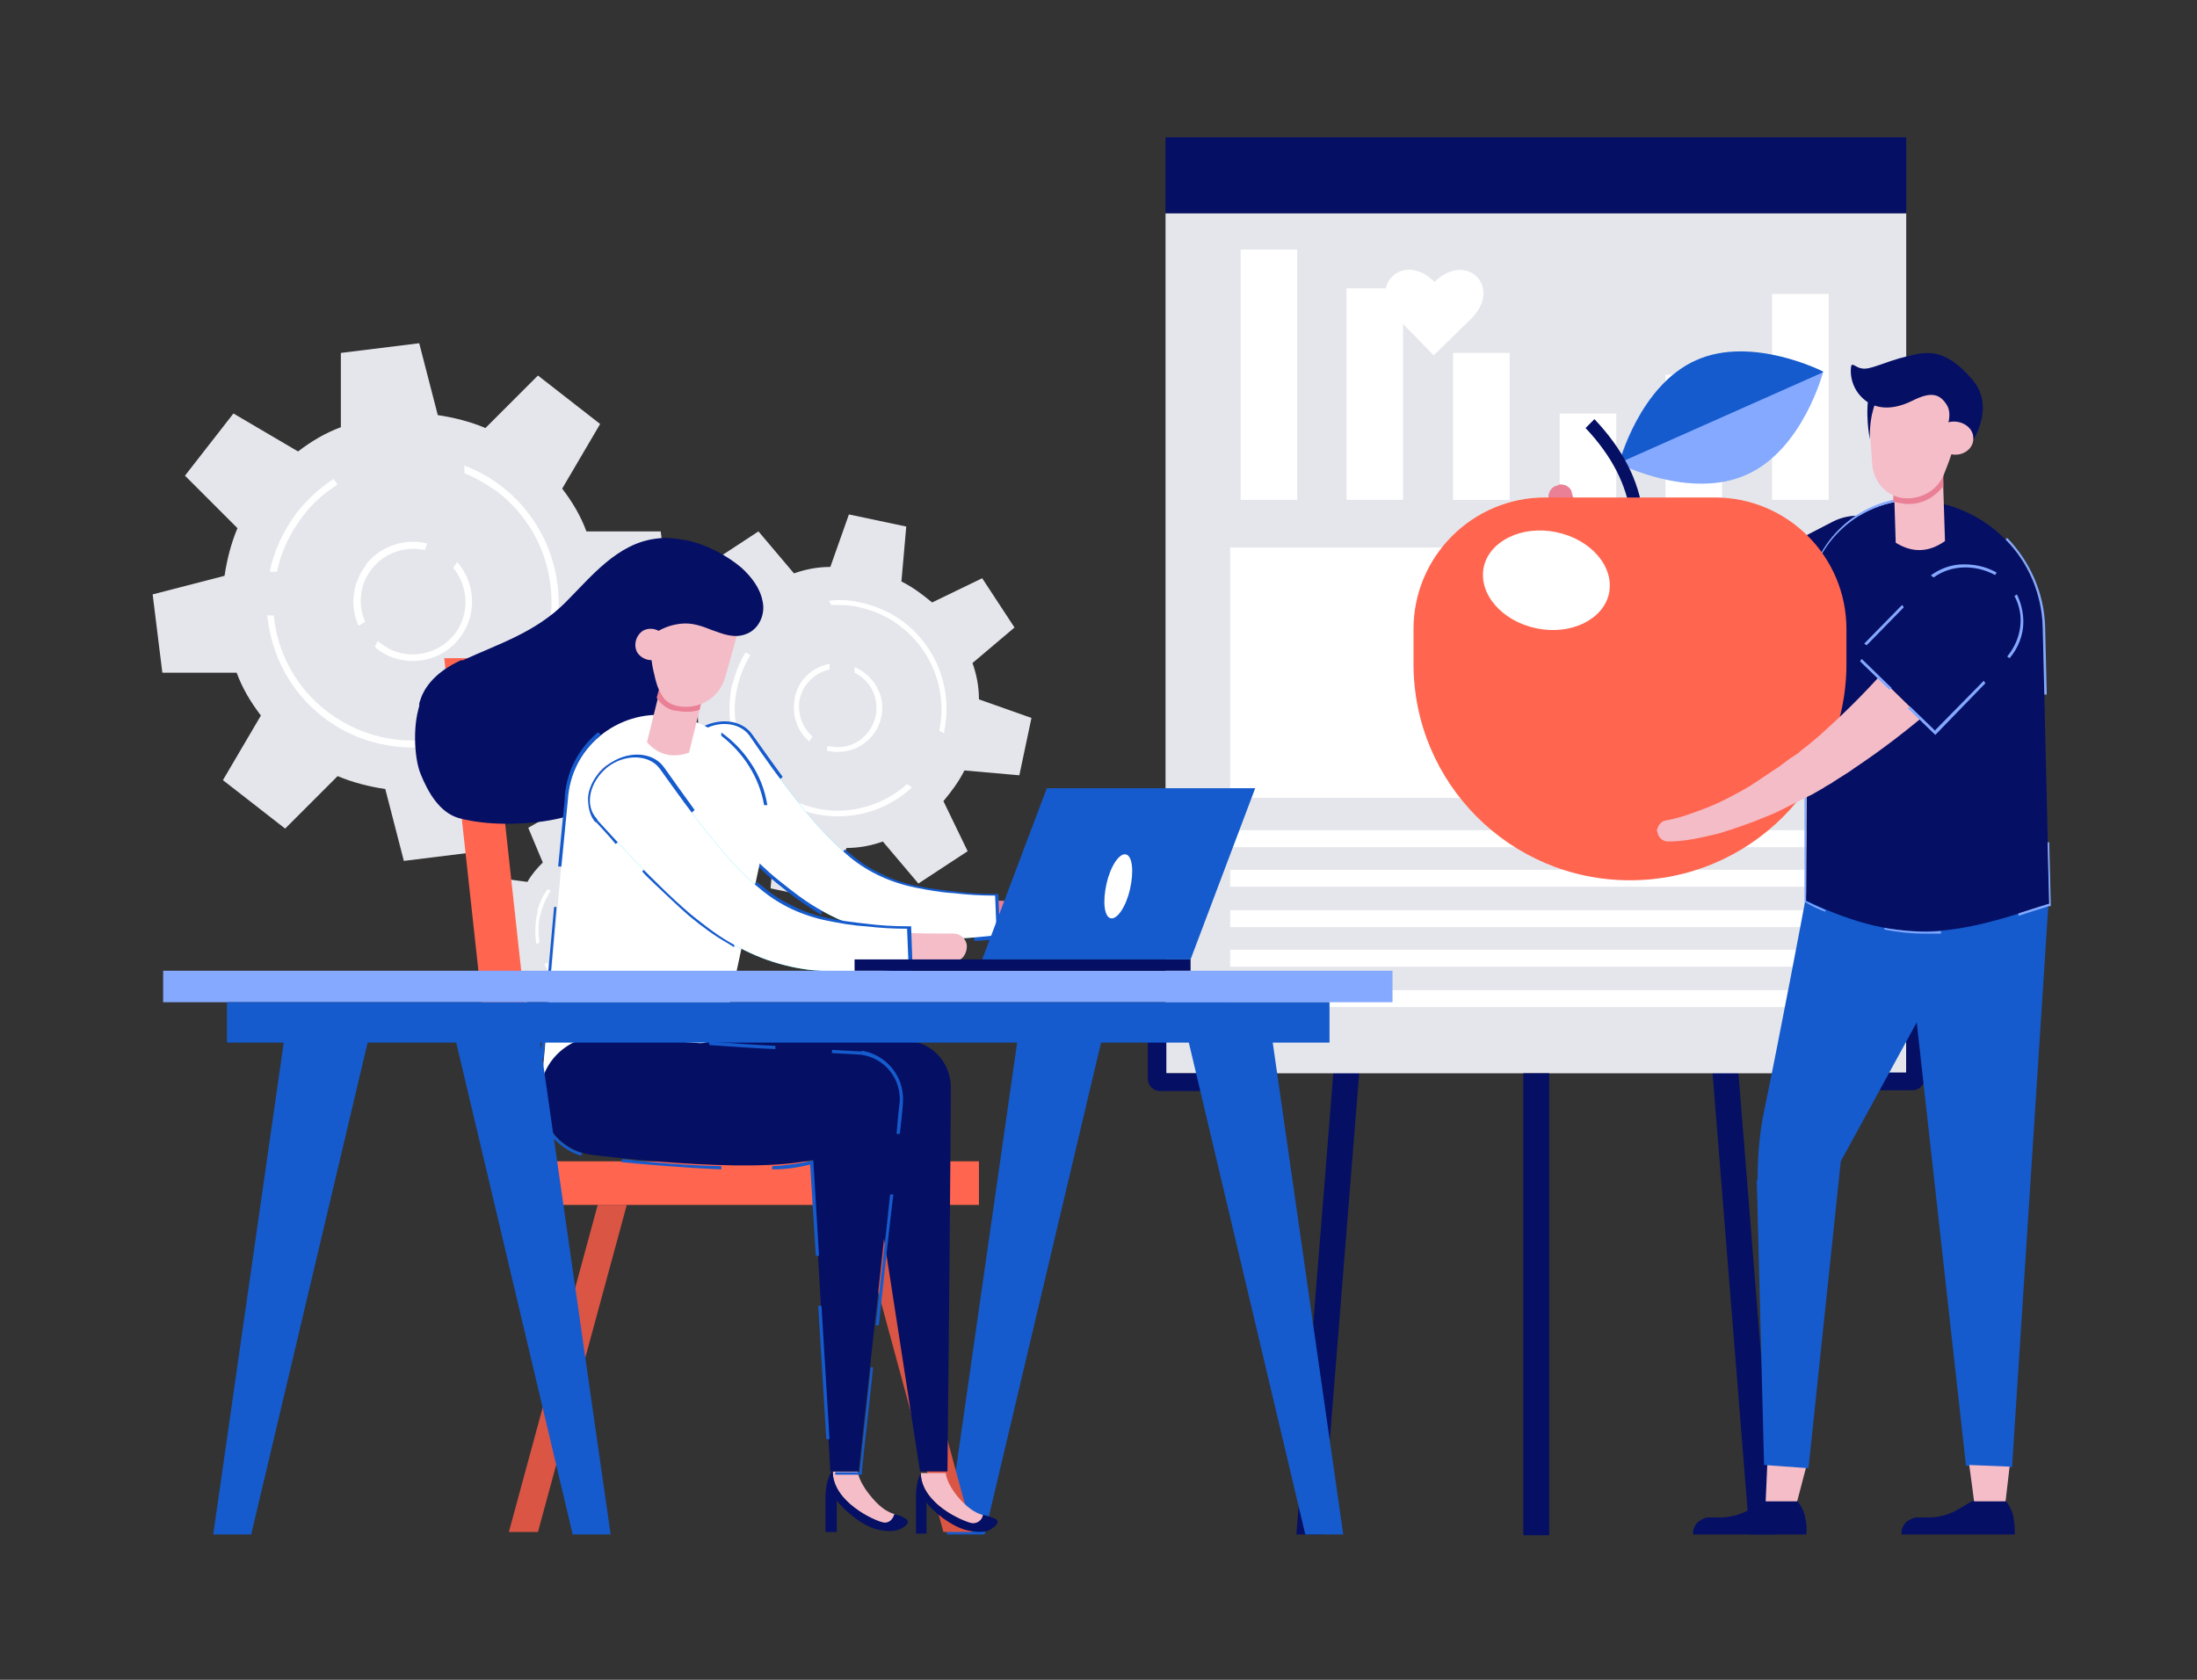 <?xml version="1.0" encoding="UTF-8"?><svg id="_レイヤー_1" data-name="レイヤー 1" xmlns="http://www.w3.org/2000/svg" version="1.1" viewBox="0 0 272 208"><rect x="0" y="0" width="272" height="208" fill="#333333" stroke="none"/><defs><style>.cls-1 {
        fill: #ff654f;
      }

      .cls-1, .cls-2, .cls-3, .cls-4, .cls-5, .cls-6, .cls-7, .cls-8, .cls-9, .cls-10, .cls-11 {
        stroke-width: 0px;
      }

      .cls-2 {
        fill: #da5544;
      }

      .cls-3 {
        fill: #050f64;
      }

      .cls-4 {
        fill: #f4bcc7;
      }

      .cls-5 {
        fill: #ea8096;
      }

      .cls-6 {
        fill: #00dffe;
      }

      .cls-7 {
        fill: #f5bdc8;
      }

      .cls-8 {
        fill: #e5e6eb;
      }

      .cls-9 {
        fill: #84a9ff;
      }

      .cls-10 {
        fill: #155bcd;
      }

      .cls-11 {
        fill: #fff;
      }</style></defs><path class="cls-8" d="M22.9,58.9l6-7.7,8,4.7c1.7-1.3,3.4-2.3,5.3-3v-9.2l9.7-1.2,2.3,8.9c2,.3,4,.8,5.9,1.6l6.5-6.5,7.7,6-4.7,8c1.3,1.7,2.3,3.4,3,5.3h9.2l1.2,9.7-8.9,2.3c-.3,2-.8,4-1.6,5.9l6.5,6.5-6,7.7-8-4.7c-1.7,1.3-3.4,2.3-5.3,3v9.2l-9.7,1.2-2.3-8.9c-2-.3-4-.8-5.9-1.6l-6.5,6.5-7.7-6,4.7-8c-1.3-1.7-2.3-3.4-3-5.3h-9.2l-1.2-9.7,8.9-2.3c.3-2,.8-4,1.6-5.9l-6.5-6.5h0Z"/><path class="cls-11" d="M36.8,63.4c-1.7,2.3-2.9,4.8-3.4,7.4h.9c.5-2.5,1.6-4.8,3.2-6.9,1.2-1.6,2.7-2.9,4.3-3.9l-.5-.7c-1.7,1.1-3.2,2.5-4.5,4.1h0ZM33.1,76.3c.5,4.8,2.8,9.3,6.9,12.5,4.8,3.7,10.9,4.6,16.4,3l-.5-.8c-5.1,1.5-10.8.6-15.4-2.9-3.9-3-6.2-7.4-6.6-11.9h-.9c0,.1,0,.1,0,.1ZM57.5,57.6v1c1.5.6,2.8,1.4,4.1,2.3,7.5,5.8,8.9,16.6,3.1,24.2,0,0,0,.1-.1.2l.6.7c0-.1.2-.2.2-.3,6.1-7.9,4.6-19.3-3.2-25.4-1.4-1.1-3-2-4.6-2.6h0Z"/><path class="cls-11" d="M46.8,79.3l-.4.8c0,0,.2.1.2.2,3.2,2.5,7.9,1.9,10.3-1.3,2.2-2.8,2-6.8-.3-9.4l-.5.7c1.9,2.3,2.1,5.7.2,8.2-2.2,2.8-6.3,3.4-9.1,1.2-.1,0-.3-.2-.4-.3h0ZM45.3,70c-1.7,2.2-2,5.1-.9,7.5l.8-.5c-.9-2.1-.7-4.6.8-6.5,1.6-2.1,4.2-2.9,6.6-2.4l.3-.8c-2.7-.7-5.8.3-7.6,2.6h0Z"/><path class="cls-8" d="M79.9,86.3l1.5-7.1,6.8.6c.7-1.4,1.6-2.6,2.6-3.8l-3-6.2,6.1-4,4.4,5.2c1.4-.5,2.9-.8,4.5-.8l2.3-6.5,7.1,1.5-.6,6.8c1.4.7,2.6,1.6,3.8,2.6l6.2-3,4,6.1-5.2,4.4c.5,1.4.8,2.9.8,4.5l6.5,2.3-1.5,7.1-6.8-.6c-.7,1.4-1.6,2.6-2.6,3.8l3,6.2-6.1,4-4.4-5.2c-1.4.5-2.9.8-4.5.8l-2.3,6.5-7.1-1.5.6-6.8c-1.4-.7-2.6-1.6-3.8-2.6l-6.2,3-4-6.1,5.2-4.4c-.5-1.4-.8-2.9-.8-4.5l-6.5-2.3h0Z"/><path class="cls-11" d="M90.6,84.9c-.4,2.1-.4,4.2.1,6.1l.6-.3c-.4-1.8-.5-3.7,0-5.6.3-1.5.9-2.8,1.6-4l-.6-.3c-.8,1.3-1.3,2.7-1.7,4.2ZM92.3,94.7c1.9,3,4.9,5.3,8.7,6.1,4.4.9,8.8-.4,11.9-3.3l-.6-.4c-2.9,2.6-7.1,3.9-11.2,3-3.6-.8-6.5-3-8.3-5.9l-.5.4h0ZM102.6,74.3l.3.6c1.1,0,2.3,0,3.5.3,6.9,1.5,11.3,8.3,9.9,15.2,0,0,0,0,0,.1l.6.3c0,0,0-.2,0-.3,1.5-7.3-3.1-14.4-10.4-15.9-1.3-.3-2.7-.4-3.9-.2h0Z"/><path class="cls-11" d="M102.4,92.3v.7c0,0,.1,0,.2,0,3,.6,5.9-1.3,6.5-4.2.6-2.6-.9-5.2-3.3-6.2v.7c1.9.9,3.1,3.1,2.6,5.4-.6,2.6-3.1,4.3-5.7,3.7-.1,0-.2,0-.3,0h0ZM98.4,86.5c-.4,2,.3,4.1,1.8,5.3l.4-.6c-1.3-1.1-1.9-2.9-1.6-4.6.4-1.9,1.9-3.3,3.7-3.7v-.7c-2.1.4-3.9,2-4.3,4.2Z"/><path class="cls-8" d="M59.4,113.3l1.3-4.7,4.6.6c.5-.9,1.2-1.7,1.9-2.4l-1.8-4.3,4.2-2.4,2.8,3.7c1-.3,2-.4,3-.4l1.8-4.3,4.7,1.3-.6,4.6c.9.5,1.7,1.2,2.4,1.9l4.3-1.8,2.4,4.2-3.7,2.8c.3,1,.4,2,.4,3l4.3,1.8-1.3,4.7-4.6-.6c-.5.9-1.2,1.7-1.9,2.4l1.8,4.3-4.2,2.4-2.8-3.7c-1,.3-2,.4-3,.4l-1.8,4.3-4.7-1.3.6-4.6c-.9-.5-1.7-1.2-2.4-1.9l-4.3,1.8-2.4-4.2,3.7-2.8c-.3-1-.4-2-.4-3l-4.3-1.8Z"/><path class="cls-11" d="M66.6,112.8c-.4,1.4-.4,2.8-.2,4.1l.4-.2c-.2-1.2-.2-2.5.2-3.8.3-1,.7-1.9,1.2-2.6l-.4-.2c-.6.8-1,1.7-1.3,2.7h0ZM67.4,119.4c1.1,2.1,3.1,3.8,5.6,4.5,2.9.8,5.9,0,8.1-1.7l-.4-.3c-2.1,1.7-4.9,2.3-7.6,1.6-2.4-.6-4.3-2.2-5.3-4.3l-.4.2h0ZM75.1,106.1l.2.4c.8,0,1.5,0,2.3.3,4.6,1.2,7.3,6,6,10.6,0,0,0,0,0,0l.4.2c0,0,0-.1,0-.2,1.3-4.8-1.5-9.8-6.3-11.1-.9-.2-1.8-.3-2.6-.3Z"/><path class="cls-11" d="M74.3,118.2v.5s0,0,.1,0c2,.5,4-.6,4.5-2.6.5-1.7-.4-3.5-1.9-4.3v.4c1.2.7,1.9,2.2,1.5,3.7-.5,1.7-2.3,2.7-4,2.3,0,0-.2,0-.2,0h0ZM71.8,114.2c-.4,1.4,0,2.7,1,3.7l.3-.4c-.8-.8-1.2-2-.9-3.2.3-1.3,1.4-2.2,2.6-2.3v-.4c-1.4.2-2.6,1.2-3,2.7h0Z"/><path class="cls-3" d="M165.2,131.3h3.2l-4.7,58.7h-3.2l4.7-58.7Z"/><path class="cls-3" d="M215.1,131.3h-3.2l4.7,58.7h3.2l-4.7-58.7Z"/><path class="cls-8" d="M236,26.4h-91.7v106.5h91.7V26.4Z"/><path class="cls-11" d="M160.6,30.9h-7v31h7v-31Z"/><path class="cls-11" d="M173.7,35.7h-7v26.2h7v-26.2Z"/><path class="cls-11" d="M186.9,43.7h-7v18.2h7v-18.2Z"/><path class="cls-11" d="M213.2,46.4h-7v15.5h7v-15.5Z"/><path class="cls-11" d="M226.4,36.4h-7v25.5h7v-25.5Z"/><path class="cls-11" d="M200.1,51.2h-7v10.6h7v-10.6Z"/><path class="cls-11" d="M187.8,67.8h-35.5v31h35.5v-31Z"/><path class="cls-11" d="M228,67.8h-35.6v31h35.6v-31Z"/><path class="cls-11" d="M228,102.8h-75.7v2.1h75.7v-2.1Z"/><path class="cls-11" d="M228,107.7h-75.7v2.1h75.7v-2.1Z"/><path class="cls-11" d="M228,112.7h-75.7v2.1h75.7v-2.1Z"/><path class="cls-11" d="M228,117.6h-75.7v2.1h75.7v-2.1Z"/><path class="cls-11" d="M228,122.6h-75.7v2.1h75.7v-2.1Z"/><path class="cls-3" d="M236,17h-91.7v9.4h91.7v-9.4Z"/><path class="cls-3" d="M144.3,125.8h-2.2v7.8c0,.8.7,1.5,1.5,1.5h7.8v-2.2h-7v-7Z"/><path class="cls-3" d="M236,125.8v7h-7v2.2h7.8c.8,0,1.5-.7,1.5-1.5v-7.8h-2.2Z"/><path class="cls-3" d="M191.8,132.9h-3.2v57.2h3.2v-57.2Z"/><path class="cls-10" d="M121.8,190h-4.6l8.9-62.1h10.5l-14.7,62.1Z"/><path class="cls-1" d="M67.7,149.2h-5.3l-7.4-67.7h5.3l7.4,67.7Z"/><path class="cls-2" d="M120.4,189.7h-3.6l-11-40.5h3.6l11,40.5Z"/><path class="cls-2" d="M77.6,149.2l-11,40.5h-3.6l11-40.5h3.6Z"/><path class="cls-1" d="M121.2,149.2v-5.4h-57.1v5.4h57.1Z"/><path class="cls-7" d="M103.1,182.2c-.1,3.8,5.5,6.4,6.6,6.6.7.2.9-.7,1.1-1.3-.7-.2-1.6-.6-2.8-2-1.8-2.1-1.8-3.3-1.8-3.3h-3.1c0,0,0,0,0,0Z"/><path class="cls-3" d="M103.1,182.2c0,3.8,5.2,6.1,6.2,6.3.7.2,1.3-.4,1.4-1,.3,0,1.1.3,1.3.5.9.4.1,1.1-.7,1.4-.5.2-1.3.3-2.6,0-2-.4-4.5-2.7-5.1-3.6v3.9c0,0-1.4,0-1.4,0v-4.6c.1-2,.7-2.8.8-2.9h0Z"/><path class="cls-3" d="M117.7,134.2h0c-.2-2.8-2.4-5.1-5.2-5.3l-31.4-.5h0c-4-.3-7.5,2.8-7.8,6.8-.3,4,6.8,7.8,6.8,7.8,0,0,19.9,1.6,27.6-.9l6.2,40.1h3.4s.5-48,.4-48.1h0Z"/><path class="cls-7" d="M114,182.4c0,3.8,5.6,6.3,6.7,6.5.7.1.9-.7,1-1.3-.7-.2-1.6-.6-2.8-1.9-1.8-2-1.8-3.3-1.8-3.3h-3.1s0,0,0,0Z"/><path class="cls-3" d="M114,182.4c0,3.8,5.3,6,6.3,6.2.7.1,1.3-.4,1.4-1,.3,0,1.1.3,1.4.4.9.4.1,1.1-.7,1.5-.5.2-1.3.3-2.6,0-2-.4-4.6-2.6-5.1-3.5v3.9h-1.3v-4.6c0-2,.6-2.8.6-2.9h0Z"/><path class="cls-3" d="M84.3,79.2h-9.8v11.4h9.8v-11.4Z"/><path class="cls-3" d="M79.6,81.4c0,2.3-.2,5.4-.6,7-.3,1.3-2.7,1.5-3.4,2.7-1.3,2.2-2,4.7-1.9,7.3,0,.8-.7,1.4-1.5,1.9-.7.4-1.6.7-2.4.9-2.3.6-4.7.8-7.1.8-2,0-4-.2-5.9-.7-2.4-.7-3.8-3.2-4.7-5.4-.9-2.1-1-6.7,0-8.9,1.2-3.1,6.9,4.9,9.6,2.9,1.2-3.1,4.5-5.6,7.7-6.6,2.3-.7,7.9-1.9,10.3-1.9h0Z"/><path class="cls-5" d="M111.1,109.6l-7,4.4c0,0,.1,0,.2,0,2,.9,4.2,1.5,6.5,1.8,1.9.3,4,.4,6.4.3,1.8,0,3.7-.2,6.1-.4,2.2-.2,4.3-.5,5.9-.7.2,0,.4-.1.6-.2.5-.3.8-1,.8-1.6,0-.9-.8-1.6-1.6-1.6-2.4,0-4.2,0-5.9-.1-2.3,0-4.1-.2-5.7-.4-2.1-.2-3.8-.6-5.3-1-.3,0-.7-.2-1-.3h0Z"/><path class="cls-7" d="M85,91.7l3.3-2.1c-.6.1-1.3.4-1.9.7-.2.1-.3.2-.5.3-.4.3-.7.6-1,1Z"/><path class="cls-6" d="M84.9,97.4c2.4,2.6,4.8,5.3,7.4,7.8,1.3,1.3,2.6,2.6,4.1,3.8,1.5,1.2,3,2.4,4.7,3.4,1.7,1,3.6,1.9,5.5,2.5,1.9.6,3.9,1,5.8,1.2,1.9.2,3.8.2,5.6.1,1.8,0,3.6-.2,5.4-.4l-.2-4.9c-1.7,0-3.4-.1-5.1-.3-1.7-.1-3.3-.4-4.8-.7-1.5-.3-3-.8-4.3-1.4-1.3-.6-2.6-1.4-3.7-2.3-2.3-1.9-4.5-4.3-6.5-6.9-2.1-2.6-4.1-5.4-6-8.2-1.3-1.8-4.3-2-6.5-.2-2.3,1.8-2.9,4.7-1.3,6.4Z"/><path class="cls-10" d="M84.6,97.7c.8.9,1.6,1.8,2.4,2.7l1.9-1.2,3,3.2-1.6,1.4c.5.6,1.1,1.1,1.7,1.7,1.3,1.2,2.6,2.6,4.1,3.8,1.7,1.4,3.2,2.5,4.8,3.5.3.2.5.3.8.5v-2.5c0,0,18.9,3.9,18.9,3.9v1.8c.9,0,1.9-.1,2.9-.2h.3s-.2-5.6-.2-5.6h-.3c-1.9,0-3.5-.1-5-.3-1.8-.2-3.4-.4-4.8-.7-1.5-.3-3-.8-4.2-1.4-1.3-.6-2.5-1.3-3.7-2.3-.3-.3-.7-.5-1-.8l-1.2,1.3-9.1-8,2.6-2.3c-1.3-1.8-2.6-3.6-3.8-5.3-1.3-1.8-4.1-2.1-6.5-.7-.2.1-.4.3-.6.4-1.3,1-2.2,2.5-2.3,4,0,1.1.2,2.2.9,3h0Z"/><path class="cls-11" d="M84.9,97.4c2.4,2.6,4.8,5.3,7.4,7.8,1.3,1.3,2.6,2.6,4.1,3.8,1.5,1.2,3,2.4,4.7,3.4,1.7,1,3.6,1.9,5.5,2.5,1.9.6,3.9,1,5.8,1.2,1.9.2,3.8.2,5.6.1,1.8,0,3.6-.2,5.4-.4l-.2-4.9c-1.7,0-3.4-.1-5.1-.3-1.7-.1-3.3-.4-4.8-.7-1.5-.3-3-.8-4.3-1.4-1.3-.6-2.6-1.4-3.7-2.3-2.3-1.9-4.5-4.3-6.5-6.9-2.1-2.6-4.1-5.4-6-8.2-1.3-1.8-4.3-2-6.5-.2-2.3,1.8-2.9,4.7-1.3,6.4Z"/><path class="cls-11" d="M82.9,88.6c8.3,1,13.7,9.2,11.4,17.2l-4.9,22.8c-6.2,1.5-12.2,2.5-22.4,6.2l3.2-35.5c.3-6.6,6.2-11.5,12.7-10.7Z"/><path class="cls-10" d="M69,112.3h-.4s-1.7,18.8-1.7,18.8h.4s1.6-18.8,1.6-18.8h0ZM92.9,94.4c-1-1.5-2.2-2.7-3.6-3.7v.4c2.7,2.1,4.7,5.1,5.3,8.6h.4c-.3-1.9-1-3.7-2.1-5.3h0ZM74.4,91l-.3-.3s0,0-.1,0c-2.5,2.1-4,5.1-4.1,8.4l-.8,8.2h.4c0,0,.8-8.2.8-8.2.2-3.4,1.8-6.3,4.2-8.2Z"/><path class="cls-3" d="M111.4,136.3h0c.1-2.8-1.9-5.4-4.8-5.8,0,0-31.5-2.1-31.5-2.1h0c-4-.5-7.7,2.4-8.2,6.4-.5,4,2.4,7.7,6.4,8.2,0,0,19.5,2.5,27.3.6l2.2,38.6h3.5c0,0,5-45.7,5-45.9h0Z"/><path class="cls-10" d="M110.2,147.9c-.5,4.9-1.2,10.8-1.8,16.2h.4c.6-5.5,1.2-11.3,1.8-16.2h-.4c0,0,0,0,0,0ZM106.7,130.2s0,0-3.7-.2v.4c2.2.1,3.6.2,3.6.2,2.9.4,4.9,2.9,4.8,5.7h0s-.2,1.6-.4,4.1h.4c.3-2.4.4-3.9.4-4.1h0c.1-3.1-2.1-5.7-5.1-6.2ZM87.8,129v.4c2.7.2,5.5.4,8.2.5v-.4c-2.2-.1-4.9-.3-8.2-.5ZM76.6,128.6c1.1,0,2.9.2,5,.3v-.4c-1.6-.1-3.4-.2-5.3-.4l.3.4h0ZM66.9,135.7c-.1,0-.2,0-.4,0,0,3.4,2.2,6.4,5.4,7.4l.2-.3c-3.1-.9-5.2-3.8-5.2-7.1h0ZM77.1,143.5l-.2.4c3.1.3,7.8.7,12.4.9v-.4c-4.5-.1-9.1-.5-12.3-.9h0ZM100.7,143.7c-1.4.3-3.1.6-5.1.7v.4c1.9,0,3.5-.3,4.7-.6l.7,11.3h.4l-.7-11.7h0ZM107.8,169.3c-.8,7.3-1.4,13-1.4,13h-3c0,0,0,.3,0,.3h3.3c0,0,0-.3,0-.3.2-2.3.8-7.2,1.4-13h-.4ZM101.7,161.7c0,0-.2,0-.4,0l1,16.5h.4l-1-16.6h0Z"/><path class="cls-7" d="M100.2,113.7l-7,4.4c0,0,.1,0,.2,0,2,.9,4.2,1.5,6.5,1.8,1.9.3,4,.4,6.4.3,1.8,0,3.7-.2,6.1-.5,2.2-.2,4.3-.5,5.9-.7.2,0,.4-.1.6-.2.5-.3.8-1,.8-1.6,0-.9-.8-1.6-1.6-1.6-2.4,0-4.2,0-5.9-.1-2.3,0-4.1-.2-5.7-.4-2.1-.2-3.8-.6-5.3-1-.3,0-.7-.2-1-.3h0Z"/><path class="cls-7" d="M74.1,95.9l3.3-2.1c-.6.1-1.3.4-1.9.7-.2.1-.3.2-.5.3-.4.3-.7.6-1,1h0Z"/><path class="cls-6" d="M74,101.6c2.4,2.6,4.8,5.3,7.4,7.8,1.3,1.3,2.7,2.6,4.1,3.8,1.5,1.2,3,2.4,4.7,3.4,1.7,1,3.6,1.9,5.5,2.5,1.9.6,3.9,1,5.8,1.1,1.9.2,3.8.2,5.6.1,1.8,0,3.6-.2,5.4-.4l-.2-4.9c-1.7,0-3.4-.1-5.1-.3-1.7-.1-3.3-.4-4.8-.7-1.5-.3-3-.8-4.3-1.4-1.3-.6-2.6-1.4-3.7-2.3-2.3-1.8-4.5-4.3-6.6-6.9-2.1-2.6-4.1-5.4-6.1-8.2-1.3-1.8-4.3-1.9-6.5-.2-2.2,1.8-2.9,4.7-1.3,6.4h0Z"/><path class="cls-10" d="M73.8,101.8c.8.9,1.7,1.8,2.4,2.7l1.9-1.2,3,3.2-1.6,1.4c.5.6,1.1,1.1,1.7,1.7,1.3,1.2,2.6,2.5,4.1,3.8,1.7,1.4,3.2,2.5,4.8,3.4.3.2.5.3.8.5v-2.5c0,0,18.9,3.9,18.9,3.9v1.8c.9,0,1.9-.1,2.9-.2h.3s-.2-5.6-.2-5.6h-.3c-1.9,0-3.5-.1-5.1-.3-1.8-.2-3.4-.4-4.8-.7-1.5-.3-3-.8-4.2-1.4-1.3-.6-2.5-1.3-3.7-2.3-.3-.3-.7-.5-1-.8l-1.2,1.4-9.1-8,2.6-2.3c-1.3-1.8-2.6-3.6-3.8-5.3-1.3-1.8-4.1-2.1-6.5-.6-.2.1-.4.3-.6.4-1.3,1-2.2,2.5-2.3,4,0,1.1.2,2.2.9,3h0Z"/><path class="cls-11" d="M74,101.6c2.4,2.6,4.8,5.3,7.4,7.8,1.3,1.3,2.7,2.6,4.1,3.8,1.5,1.2,3,2.4,4.7,3.4,1.7,1,3.6,1.9,5.5,2.5,1.9.6,3.9,1,5.8,1.1,1.9.2,3.8.2,5.6.1,1.8,0,3.6-.2,5.4-.4l-.2-4.9c-1.7,0-3.4-.1-5.1-.3-1.7-.1-3.3-.4-4.8-.7-1.5-.3-3-.8-4.3-1.4-1.3-.6-2.6-1.4-3.7-2.3-2.3-1.8-4.5-4.3-6.6-6.9-2.1-2.6-4.1-5.4-6.1-8.2-1.3-1.8-4.3-1.9-6.5-.2-2.2,1.8-2.9,4.7-1.3,6.4h0Z"/><path class="cls-4" d="M87.3,85.1l-2,8.1c-2,.7-3.8.3-5.2-1.3l2-8.1,5.2,1.3Z"/><path class="cls-5" d="M87.1,85.9l-.5,2c-.9.3-1.9.3-2.9.1,0,0-.1,0-.2,0-.9-.2-1.7-.8-2.2-1.6l.5-1.8,5.2,1.3Z"/><path class="cls-4" d="M91.4,78.1l-1.6,5.7c-.7,2.6-3.3,4.2-6,3.6-.8-.2-1.5-.6-1.9-1.4-.5-.8-.7-1.6-.9-2.5-.4-1.6-.6-3.1,0-4.7l.7-1.7,8.7-1.4,1.1,2.3Z"/><path class="cls-3" d="M57.2,81.8c4.6-2.1,9.1-3.5,12.8-7.2,3.2-3.2,6.4-7.3,11.2-7.9,1.3-.2,2.6,0,3.8.2,2.4.5,4.9,1.8,6.8,3.4,1.2,1.1,2.3,2.5,2.6,4.1.4,1.6-.4,3.5-2,4.1-1.5.6-2.9,0-4.3-.5-1-.4-2.1-.8-3.2-.8-1.7,0-4,.8-4.9,2.4-.3.6-.4,1.3-.5,1.9,0,.2,0,.3,0,.5,0,.5,0,1.1,0,1.6-.5,2.1-3.1,2.9-5.3,2.7-4.5-.4-5.3,1.6-5.9,5.6-1.3,8.9-17.7,3.2-16.4-4.5,0-.2,0-.4.1-.6.7-2.4,2.9-4.1,5.2-5.1h0Z"/><path class="cls-4" d="M81.6,81.5c.9-.6,1.2-1.8.7-2.7-.6-.9-1.8-1.2-2.7-.7-.9.6-1.2,1.8-.7,2.7.6.9,1.8,1.2,2.7.7Z"/><path class="cls-9" d="M172.5,120.2H20.2v3.9h152.2v-3.9Z"/><path class="cls-10" d="M164.6,124.1H28.1v5h136.5v-5Z"/><path class="cls-10" d="M31,190h-4.6l8.9-62.1h10.5l-14.7,62.1Z"/><path class="cls-10" d="M71,190h4.6l-8.9-62.1h-10.5l14.7,62.1Z"/><path class="cls-10" d="M161.7,190h4.6l-8.9-62.1h-10.5l14.7,62.1Z"/><path class="cls-3" d="M147.4,118.8h-41.6v1.4h41.6v-1.4Z"/><path class="cls-10" d="M147.4,118.8h-25.8l8-21.2h25.8l-8,21.2Z"/><path class="cls-11" d="M139.9,110.1c-.5,2.2-1.6,3.8-2.4,3.6-.8-.2-1-2.1-.5-4.3.5-2.2,1.6-3.8,2.4-3.6.8.2,1,2.1.5,4.3Z"/><path class="cls-3" d="M223.7,190h-14.1c0-.5.1-.9.4-1.3.3-.4.9-.7,1.4-.8.5,0,1.1,0,1.6,0,1.3,0,2.7-.4,3.8-1.1.6-.3,1.2-.8,1.8-1h3.9c.5.7.9,1.4,1,2.2.2.7.2,1.4.1,2.1h0Z"/><path class="cls-7" d="M223.6,181.7l-1.1,4.2h-3.9c0-.1.2-4.6.2-4.6l4.7.4Z"/><path class="cls-10" d="M217.6,146.1c0-2.7.2-5.4.7-8,1.9-9.1,5.2-26.5,5.2-26.6.5-3.8,3.7-4.9,7.4-4.3,2.2.3,22.7,4.6,22.7,4.8l-4.5,69.7-5.7-.2-6.1-54.9-9.4,17.2h0s-4,38-4,38l-5.5-.4-.9-35.3Z"/><path class="cls-3" d="M249.5,190h-14.1c0-.5.1-.9.4-1.3.3-.4.9-.7,1.4-.8.5,0,1.1,0,1.6,0,1.3,0,2.7-.4,3.8-1.1.6-.3,1.2-.8,1.8-1h3.9c.5.7.9,1.4,1,2.2.1.7.2,1.4.1,2.1h0Z"/><path class="cls-7" d="M248.8,181.6l-.5,4.3h-3.9c0-.1-.6-4.5-.6-4.5l4.9.2Z"/><path class="cls-5" d="M193,60c.7-.1,1.5.3,1.6,1,.5,2,1.2,3.9,2,5.6.8,1.8,1.9,3.4,3.1,4.7,1.2,1.3,2.7,2.3,4.2,2.9.8.3,1.6.5,2.4.6.8.1,1.7.1,2.6.1,1.8,0,3.6-.4,5.3-1,1.8-.5,3.6-1.2,5.3-2,1.8-.8,3.5-1.7,5.2-2.7,1.7-1,3.4-2,5.1-3.1,1.1-.7,2.4-.8,3.6-.5,1.2.3,2.3,1.1,3.1,2.4.7,1.2.9,2.6.6,3.8-.3,1.2-1.1,2.3-2.4,3-2,.9-4,1.8-6,2.6-2,.8-4.1,1.6-6.3,2.2-2.2.6-4.4,1.2-6.7,1.5-2.3.3-4.7.5-7.1.2-1.2-.1-2.4-.3-3.6-.7-1.2-.4-2.4-.8-3.5-1.4-2.2-1.2-4.1-3-5.4-5-1.4-2-2.3-4.1-3-6.2-.7-2.1-1.1-4.3-1.4-6.4,0-.7.4-1.4,1.2-1.5h0Z"/><path class="cls-3" d="M221.9,83.4l11.6-6c3.5-1.8,5.1-5.9,3.3-9.5-1.8-3.5-6.4-5.1-9.9-3.3l-11.6,6,6.6,12.7Z"/><path class="cls-3" d="M238.2,62c-7.7-.7-14.4,5.4-14.4,13.1l-.2,36.4c12.3,6,19.3,4,30.1.4l-.8-34.2c-.2-8.2-6.6-15-14.8-15.7Z"/><path class="cls-9" d="M223.5,88.4h.3v-13.3c0-7.3,6.1-13.2,13.3-13.2s.8,0,1.2,0c.2,0,.4,0,.7,0,0,0,0-.2,0-.3-.2,0-.4,0-.6,0-.4,0-.8,0-1.2,0-7.4,0-13.4,6-13.5,13.4v13.3c0,0,0,0,0,0ZM233.3,114.9v.2c1.6.3,3.2.5,4.8.5s1.4,0,2.2,0v-.3c-2.2.2-4.5,0-7-.4ZM248.5,66.6c0,0-.1.1-.2.2,2.8,2.8,4.5,6.7,4.6,10.9l.2,8.3h.3l-.2-8.3c-.1-4.3-1.9-8.2-4.7-11.1ZM253.7,111.9c-1.3.4-2.6.8-3.8,1.2,0,0,0,.2,0,.3,1.2-.4,2.5-.8,3.8-1.2h.2c0,0-.2-7.9-.2-7.9h-.2s.2,7.7.2,7.7h0ZM223.4,111.7h.1c.8.5,1.7.9,2.5,1.2v-.2c-.7-.3-1.5-.7-2.4-1.1v-13c0,0-.2,0-.2,0v13.1c0,0,0,0,0,0Z"/><path class="cls-7" d="M234.4,57.8l.3,9.4c2.1,1.3,4.1,1.2,6.1-.2l-.3-9.4-6.1.2Z"/><path class="cls-5" d="M234.4,57.8v4.3c.6.2,1,.2,1.5.3.2,0,.3,0,.5,0,1.7,0,3.2-.9,4.2-2.2v-2.5c0,0-6.2.2-6.2.2h0Z"/><path class="cls-7" d="M231.4,52.1l.4,5.5c.2,2.2,1.9,4,4.1,4.1,2,.1,3.9-1,4.7-2.8.5-1.2,1-2.6,1.5-4.1.7-2.4.1-5-1.6-6.7-1.5-1.5-3.3-1.9-5.6-1.2-2.2.7-3.7,2.9-3.5,5.2h0Z"/><path class="cls-3" d="M232.5,49.2s-1.1,1.8-1,5.2c0,0-.7-3.4,0-6.1l1,.9h0Z"/><path class="cls-3" d="M244.1,54.8s3.1-4.4,0-7.9c-3.3-3.8-5.5-3.4-7.9-2.8-3,.7-4.7,1.8-5.8,1.5-.6-.1-1.1-.7-1.2-.3-.1.3-.3,2.4,1.4,4,1.7,1.6,4,1.4,6.2.3,2.2-1.1,3.3-.9,4.2.5,1,1.5-.5,4.1-.5,4.1l.7.3s2.6-1.4,2.9.4Z"/><path class="cls-7" d="M242.1,56.3c1.3,0,2.3-1,2.2-2.1,0-1.1-1.1-2-2.4-2-1.3,0-2.3,1-2.2,2.1,0,1.1,1.1,2,2.4,2Z"/><path class="cls-9" d="M225.7,46.1s-2.5,9.6-9.5,12.7c-7,3.1-15.8-1.4-15.8-1.4,0,0,2.5-9.6,9.5-12.7,6.9-3.1,15.7,1.4,15.7,1.4Z"/><path class="cls-10" d="M225.7,46.1l-25.2,11.2s2.5-9.6,9.5-12.7c6.9-3.1,15.7,1.4,15.7,1.4h0Z"/><path class="cls-3" d="M201.9,63.9c-.5-3.8-2.3-7.4-5.6-10.9l1.1-1.1c3.5,3.7,5.5,7.6,6,11.7l-1.5.2h0Z"/><path class="cls-1" d="M212.4,61.6h-21.1c-9,0-16.3,7.3-16.3,16.3v4.3c0,14.8,12,26.8,26.8,26.8s26.8-12,26.8-26.8v-4.3c0-9-7.3-16.3-16.3-16.3h0Z"/><path class="cls-11" d="M199.2,73.5c.7-3.3-2.2-6.7-6.5-7.6-4.3-.9-8.3,1.1-9,4.3-.7,3.3,2.2,6.7,6.5,7.6,4.3.9,8.3-1.1,9-4.3Z"/><path class="cls-4" d="M205.2,102.9c0,.7.6,1.3,1.3,1.3,2.2,0,4.2-.5,6.3-1,2-.6,4-1.3,5.9-2.1.5-.2,1-.4,1.4-.6l1.4-.7,1.4-.7c.5-.2.9-.5,1.4-.7l.7-.4.7-.4c.4-.3.9-.5,1.3-.8.9-.6,1.8-1.1,2.6-1.7,6.9-4.6,13.2-10.2,18.9-16.1.2-.2.4-.5.6-.8.2-.3.3-.6.4-.9.2-.6.3-1.2.2-1.8-.1-1.2-.7-2.4-1.8-3.2-1-.8-2.3-1.2-3.5-1-.6,0-1.2.2-1.7.5-.3.1-.5.3-.7.5-.2.2-.4.4-.6.7-4.6,6.3-9.6,12.2-15.4,17.4-.7.7-1.5,1.3-2.2,1.9-.4.3-.8.6-1.1.9l-.6.4-.6.4c-.4.3-.8.6-1.2.9l-1.2.8-1.2.8c-.4.3-.8.5-1.2.8-1.7,1-3.4,1.9-5.1,2.6-1.8.7-3.6,1.4-5.4,1.7-.6.1-1,.7-1.1,1.4h0Z"/><path class="cls-3" d="M239.6,90.5l8.5-8.8c2.6-2.7,2.8-6.8.1-9.4s-7.2-2.6-9.8,0l-8.5,8.8,9.6,9.4Z"/><path class="cls-9" d="M235.4,75l-4.6,4.7.3.2,4.6-4.7-.2-.3h0ZM249.7,73.6l-.3.2c1.3,2.4.9,5.3-.9,7.5l.3.2c1.1-1.3,1.7-2.9,1.7-4.5,0-1.2-.3-2.4-.8-3.4h0ZM239.1,71.3l.3.2c2.2-1.6,5.2-1.6,7.6-.3l.2-.3c-1.4-.8-3-1.1-4.6-1-1.3.1-2.5.6-3.5,1.3ZM239.6,90.5l-3.1-3-.3.2,3.4,3.3,6.2-6.4-.2-.3-6,6.1ZM230.3,81.9l3.6,3.5.3-.2-3.7-3.6c0,0-.2.2-.2.3h0Z"/><path class="cls-11" d="M173,39.4l4.5,4.6,4.6-4.5c4-3.9-.5-8.5-4.5-4.6-3.9-3.9-8.5.6-4.6,4.5Z"/></svg>